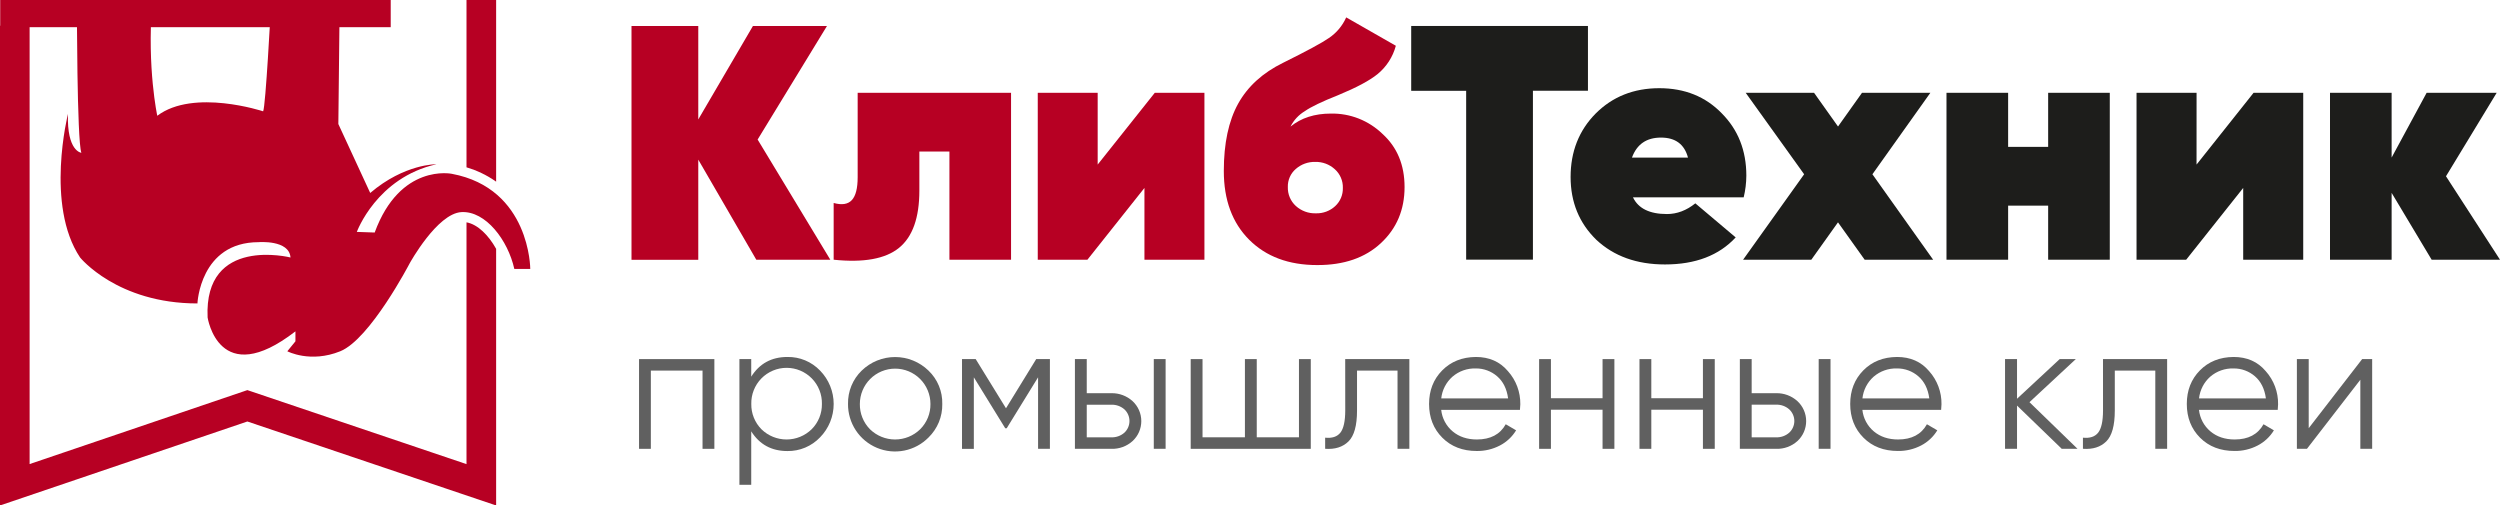 <svg width="183" height="37" viewBox="0 0 183 37" fill="none" xmlns="http://www.w3.org/2000/svg">
<path d="M36.317 13.298V0H34.148V12.249C34.924 12.477 35.657 12.831 36.317 13.298Z" fill="#B70023"/>
<path d="M34.148 16.275V33.974L18.107 28.556L2.168 33.97V1.882H0V37L18.107 30.853L36.317 37V18.216C35.766 17.222 34.968 16.422 34.148 16.275Z" fill="#B70023"/>
<path d="M21.032 25.713C21.032 25.713 22.713 26.6 24.906 25.713C27.099 24.826 29.994 19.265 29.994 19.265C29.994 19.265 31.999 15.627 33.775 15.526C35.55 15.426 37.182 17.582 37.648 19.685H38.815C38.815 19.685 38.815 13.797 33.074 12.723C33.074 12.723 29.293 11.929 27.427 17.021L26.12 16.975C26.12 16.975 27.566 13.003 31.954 12.022C31.954 12.022 29.62 11.976 27.1 14.125L24.767 9.079L24.859 0.621H19.822C19.822 0.621 19.446 7.817 19.261 8.148C19.261 8.148 14.174 6.466 11.513 8.474C11.513 8.474 10.761 5.017 11.137 0.251H5.629C5.629 0.251 5.629 10.297 5.956 11.185C5.956 11.185 4.882 11.091 4.976 8.335C4.976 8.335 3.296 15.017 5.862 18.848C5.862 18.848 8.571 22.212 14.452 22.212C14.452 22.212 14.638 17.727 18.932 17.727C18.932 17.727 21.172 17.54 21.265 18.848C21.265 18.848 14.918 17.247 15.197 23.239C15.197 23.239 16.012 28.601 21.626 24.255V24.984L21.032 25.713Z" fill="#B70023"/>
<path d="M28.6 1.91424e-07H0.015V1.99H28.6V1.91424e-07Z" fill="#B70023"/>
<path d="M55.458 10.214L60.779 19.011H55.361L51.114 11.686V19.016H46.226V1.901H51.114V8.743L55.116 1.901H60.535L55.458 10.214Z" fill="#B70023"/>
<path d="M62.781 6.793H74.009V19.011H69.498V11.094H67.297V13.953C67.297 15.94 66.801 17.337 65.807 18.144C64.814 18.951 63.219 19.24 61.024 19.011V14.857C61.625 15.025 62.069 14.955 62.353 14.649C62.638 14.343 62.781 13.785 62.781 12.976V6.793Z" fill="#B70023"/>
<path d="M80.35 12.047L84.53 6.793H88.164V19.011H83.773V13.757L79.599 19.011H75.964V6.793H80.35V12.047Z" fill="#B70023"/>
<path d="M96.418 19.403C94.335 19.403 92.675 18.784 91.437 17.546C90.2 16.308 89.582 14.63 89.583 12.511C89.583 10.492 89.933 8.85 90.633 7.587C91.333 6.325 92.431 5.327 93.927 4.594C95.668 3.731 96.783 3.128 97.272 2.785C97.83 2.412 98.27 1.887 98.542 1.273L102.176 3.35C101.957 4.166 101.488 4.893 100.834 5.427C100.249 5.901 99.288 6.414 97.951 6.966C96.765 7.436 95.953 7.827 95.514 8.137C95.064 8.406 94.7 8.798 94.465 9.266C95.246 8.631 96.231 8.314 97.419 8.314C98.116 8.3 98.81 8.424 99.459 8.68C100.108 8.936 100.7 9.318 101.201 9.804C102.276 10.781 102.814 12.077 102.814 13.693C102.814 15.354 102.236 16.723 101.081 17.798C99.925 18.874 98.371 19.409 96.418 19.403ZM96.321 15.615C96.843 15.632 97.351 15.444 97.736 15.089C97.919 14.92 98.064 14.714 98.161 14.484C98.257 14.254 98.304 14.007 98.297 13.757C98.305 13.5 98.256 13.245 98.155 13.008C98.053 12.772 97.902 12.56 97.711 12.389C97.319 12.03 96.803 11.837 96.272 11.852C95.752 11.839 95.246 12.022 94.855 12.365C94.665 12.527 94.514 12.73 94.413 12.958C94.312 13.187 94.263 13.435 94.269 13.684C94.261 13.945 94.308 14.205 94.409 14.445C94.511 14.685 94.662 14.901 94.855 15.077C95.255 15.44 95.781 15.633 96.321 15.615Z" fill="#B70023"/>
<path d="M103.3 1.901H116.238V6.642H112.21V19.006H107.323V6.647H103.3V1.901Z" fill="#1D1D1B"/>
<path d="M127.638 14.446H119.534C119.924 15.261 120.753 15.668 122.023 15.668C122.756 15.668 123.448 15.407 124.098 14.885L127.052 17.378C125.831 18.698 124.106 19.358 121.877 19.358C119.81 19.358 118.134 18.755 116.848 17.55C115.595 16.328 114.968 14.796 114.968 12.956C114.968 11.097 115.579 9.55 116.799 8.314C118.036 7.075 119.59 6.456 121.461 6.456C123.317 6.456 124.839 7.067 126.026 8.289C127.23 9.495 127.832 11.018 127.832 12.859C127.829 13.394 127.764 13.926 127.638 14.446ZM119.46 11.538H123.561C123.301 10.561 122.642 10.072 121.584 10.071C120.526 10.071 119.818 10.558 119.46 11.534V11.538Z" fill="#1D1D1B"/>
<path d="M137.06 12.756L141.506 19.011H136.493L134.541 16.275L132.588 19.011H127.595L132.063 12.756L127.785 6.793H132.789L134.543 9.261L136.298 6.793H141.302L137.06 12.756Z" fill="#1D1D1B"/>
<path d="M149.925 10.751V6.793H154.436V19.011H149.925V15.053H146.995V19.011H142.483V6.793H146.995V10.751H149.925Z" fill="#1D1D1B"/>
<path d="M160.787 12.047L164.962 6.793H168.596V19.011H164.202V13.757L160.028 19.011H156.394V6.793H160.789L160.787 12.047Z" fill="#1D1D1B"/>
<path d="M179.046 12.903L183 19.011H177.996L175.067 14.118V19.011H170.556V6.793H175.067V11.534L177.63 6.793H182.757L179.046 12.903Z" fill="#1D1D1B"/>
<path d="M46.778 26.286H52.292V32.854H51.426V27.127H47.642V32.854H46.778V26.286Z" fill="#606060"/>
<path d="M57.64 26.13C58.086 26.122 58.528 26.207 58.938 26.378C59.35 26.55 59.721 26.805 60.029 27.127C60.667 27.779 61.025 28.657 61.025 29.57C61.025 30.483 60.667 31.361 60.029 32.013C59.721 32.336 59.35 32.592 58.939 32.765C58.528 32.938 58.086 33.023 57.64 33.017C56.477 33.017 55.594 32.535 54.99 31.573V35.487H54.125V26.286H54.99V27.573C55.594 26.612 56.477 26.13 57.64 26.13ZM55.738 31.422C56.229 31.902 56.889 32.17 57.575 32.17C58.261 32.17 58.921 31.902 59.412 31.422C59.655 31.18 59.846 30.891 59.975 30.573C60.105 30.255 60.169 29.914 60.164 29.571C60.172 29.226 60.111 28.883 59.984 28.563C59.858 28.242 59.668 27.95 59.428 27.704C59.187 27.457 58.899 27.262 58.582 27.128C58.265 26.994 57.924 26.926 57.579 26.926C57.235 26.926 56.894 26.994 56.577 27.128C56.26 27.262 55.972 27.457 55.731 27.704C55.491 27.95 55.301 28.242 55.175 28.563C55.048 28.883 54.987 29.226 54.995 29.571C54.989 29.913 55.052 30.253 55.18 30.571C55.308 30.889 55.497 31.179 55.738 31.422Z" fill="#606060"/>
<path d="M67.965 32.027C67.483 32.514 66.867 32.846 66.195 32.981C65.523 33.116 64.827 33.047 64.195 32.783C63.562 32.519 63.023 32.073 62.645 31.5C62.268 30.928 62.069 30.256 62.075 29.571C62.065 29.116 62.149 28.664 62.321 28.244C62.494 27.823 62.751 27.443 63.078 27.127C63.733 26.491 64.609 26.135 65.522 26.135C66.434 26.135 67.31 26.491 67.965 27.127C68.294 27.441 68.554 27.821 68.728 28.242C68.902 28.663 68.986 29.115 68.975 29.571C68.984 30.027 68.898 30.481 68.725 30.904C68.551 31.326 68.292 31.708 67.965 32.027ZM63.683 31.422C64.175 31.902 64.834 32.17 65.52 32.17C66.207 32.17 66.866 31.902 67.357 31.422C67.6 31.18 67.791 30.891 67.921 30.573C68.05 30.255 68.114 29.914 68.109 29.571C68.109 28.885 67.837 28.227 67.353 27.741C66.868 27.256 66.211 26.984 65.525 26.984C64.84 26.984 64.183 27.256 63.698 27.741C63.213 28.227 62.941 28.885 62.941 29.571C62.936 29.913 62.998 30.253 63.126 30.571C63.253 30.889 63.443 31.179 63.683 31.422Z" fill="#606060"/>
<path d="M75.85 26.286H76.853V32.854H75.987V27.619L73.691 31.348H73.583L71.285 27.619V32.859H70.419V26.286H71.421L73.638 29.886L75.85 26.286Z" fill="#606060"/>
<path d="M79.55 28.782H81.353C81.924 28.77 82.477 28.977 82.901 29.36C83.103 29.546 83.265 29.773 83.376 30.025C83.486 30.277 83.543 30.549 83.543 30.825C83.543 31.1 83.486 31.372 83.376 31.625C83.265 31.877 83.103 32.103 82.901 32.289C82.477 32.67 81.922 32.873 81.353 32.854H78.684V26.286H79.55V28.782ZM79.55 32.013H81.353C81.699 32.024 82.036 31.905 82.298 31.678C82.418 31.569 82.513 31.436 82.578 31.288C82.644 31.14 82.677 30.98 82.677 30.818C82.677 30.656 82.644 30.496 82.578 30.348C82.513 30.2 82.418 30.067 82.298 29.958C82.036 29.733 81.698 29.614 81.353 29.626H79.55V32.013ZM84.457 32.854V26.286H85.323V32.854H84.457Z" fill="#606060"/>
<path d="M95.084 32.01V26.286H95.949V32.854H87.159V26.286H88.025V32.01H91.128V26.286H91.994V32.01H95.084Z" fill="#606060"/>
<path d="M98.469 26.286H103.165V32.854H102.299V27.127H99.334V30.056C99.334 31.152 99.125 31.904 98.707 32.314C98.289 32.724 97.721 32.904 97.001 32.852V32.038C97.509 32.091 97.88 31.968 98.116 31.671C98.351 31.373 98.47 30.834 98.472 30.055L98.469 26.286Z" fill="#606060"/>
<path d="M108.032 26.13C109.012 26.13 109.795 26.475 110.38 27.167C110.978 27.833 111.301 28.701 111.287 29.596C111.287 29.641 111.278 29.776 111.26 30.003H105.496C105.561 30.618 105.862 31.183 106.335 31.579C106.807 31.973 107.398 32.17 108.107 32.17C109.104 32.17 109.808 31.798 110.22 31.055L110.979 31.5C110.693 31.972 110.283 32.356 109.793 32.61C109.27 32.883 108.688 33.021 108.098 33.013C107.066 33.013 106.226 32.689 105.58 32.042C104.933 31.395 104.609 30.572 104.608 29.573C104.608 28.584 104.927 27.765 105.566 27.117C106.204 26.469 107.026 26.14 108.032 26.13ZM108.032 26.97C107.406 26.95 106.795 27.165 106.32 27.573C105.858 27.982 105.565 28.549 105.499 29.163H110.394C110.298 28.463 110.031 27.924 109.593 27.547C109.161 27.17 108.605 26.965 108.032 26.97Z" fill="#606060"/>
<path d="M117.307 29.15V26.286H118.173V32.854H117.307V29.991H113.528V32.854H112.663V26.286H113.528V29.15H117.307Z" fill="#606060"/>
<path d="M124.654 29.15V26.286H125.52V32.854H124.654V29.991H120.876V32.854H120.01V26.286H120.876V29.15H124.654Z" fill="#606060"/>
<path d="M128.222 28.782H130.019C130.59 28.77 131.144 28.977 131.568 29.36C131.771 29.546 131.932 29.773 132.043 30.025C132.154 30.277 132.211 30.549 132.211 30.825C132.211 31.1 132.154 31.372 132.043 31.625C131.932 31.877 131.771 32.103 131.568 32.289C131.144 32.67 130.589 32.873 130.019 32.854H127.357V26.286H128.222V28.782ZM128.222 32.013H130.019C130.365 32.024 130.702 31.905 130.964 31.678C131.084 31.57 131.18 31.437 131.245 31.289C131.311 31.14 131.345 30.98 131.345 30.818C131.345 30.656 131.311 30.496 131.245 30.348C131.18 30.2 131.084 30.067 130.964 29.958C130.702 29.731 130.365 29.611 130.019 29.622H128.222V32.013ZM133.128 32.854V26.286H133.994V32.854H133.128Z" fill="#606060"/>
<path d="M138.863 26.13C139.843 26.13 140.626 26.475 141.211 27.167C141.808 27.833 142.132 28.701 142.117 29.596C142.117 29.641 142.109 29.776 142.091 30.003H136.326C136.392 30.618 136.693 31.183 137.166 31.579C137.638 31.973 138.229 32.17 138.938 32.17C139.935 32.17 140.639 31.798 141.051 31.055L141.81 31.5C141.524 31.972 141.113 32.356 140.624 32.61C140.099 32.883 139.516 33.02 138.926 33.011C137.893 33.011 137.053 32.687 136.407 32.04C135.76 31.392 135.436 30.569 135.435 29.571C135.435 28.581 135.755 27.762 136.393 27.114C137.031 26.466 137.854 26.138 138.863 26.13ZM138.863 26.97C138.237 26.95 137.626 27.165 137.151 27.573C136.689 27.982 136.396 28.549 136.33 29.163H141.225C141.129 28.463 140.862 27.924 140.424 27.547C139.992 27.17 139.436 26.965 138.863 26.97Z" fill="#606060"/>
<path d="M148.557 29.439L152.075 32.854H150.92L147.646 29.689V32.854H146.769V26.286H147.646V29.189L150.769 26.286H151.949L148.557 29.439Z" fill="#606060"/>
<path d="M153.939 26.286H158.634V32.854H157.768V27.127H154.803V30.056C154.803 31.152 154.594 31.904 154.177 32.314C153.759 32.724 153.191 32.904 152.471 32.852V32.038C152.978 32.091 153.35 31.968 153.585 31.671C153.821 31.373 153.939 30.834 153.941 30.055L153.939 26.286Z" fill="#606060"/>
<path d="M163.502 26.13C164.482 26.13 165.265 26.475 165.85 27.167C166.447 27.833 166.771 28.701 166.756 29.596C166.756 29.641 166.747 29.776 166.73 30.003H160.965C161.031 30.618 161.332 31.183 161.805 31.579C162.277 31.973 162.868 32.17 163.577 32.17C164.573 32.17 165.277 31.798 165.69 31.055L166.449 31.5C166.163 31.972 165.752 32.356 165.262 32.61C164.738 32.883 164.155 33.02 163.564 33.011C162.532 33.011 161.692 32.687 161.045 32.04C160.399 31.392 160.075 30.569 160.074 29.571C160.074 28.581 160.393 27.762 161.032 27.114C161.67 26.466 162.493 26.138 163.502 26.13ZM163.502 26.97C162.876 26.95 162.265 27.165 161.79 27.573C161.328 27.982 161.035 28.549 160.969 29.163H165.864C165.768 28.463 165.501 27.924 165.063 27.547C164.631 27.17 164.075 26.965 163.502 26.97Z" fill="#606060"/>
<path d="M168.998 31.343L172.909 26.286H173.642V32.854H172.777V27.797L168.868 32.854H168.132V26.286H168.998V31.343Z" fill="#606060"/>
</svg>
